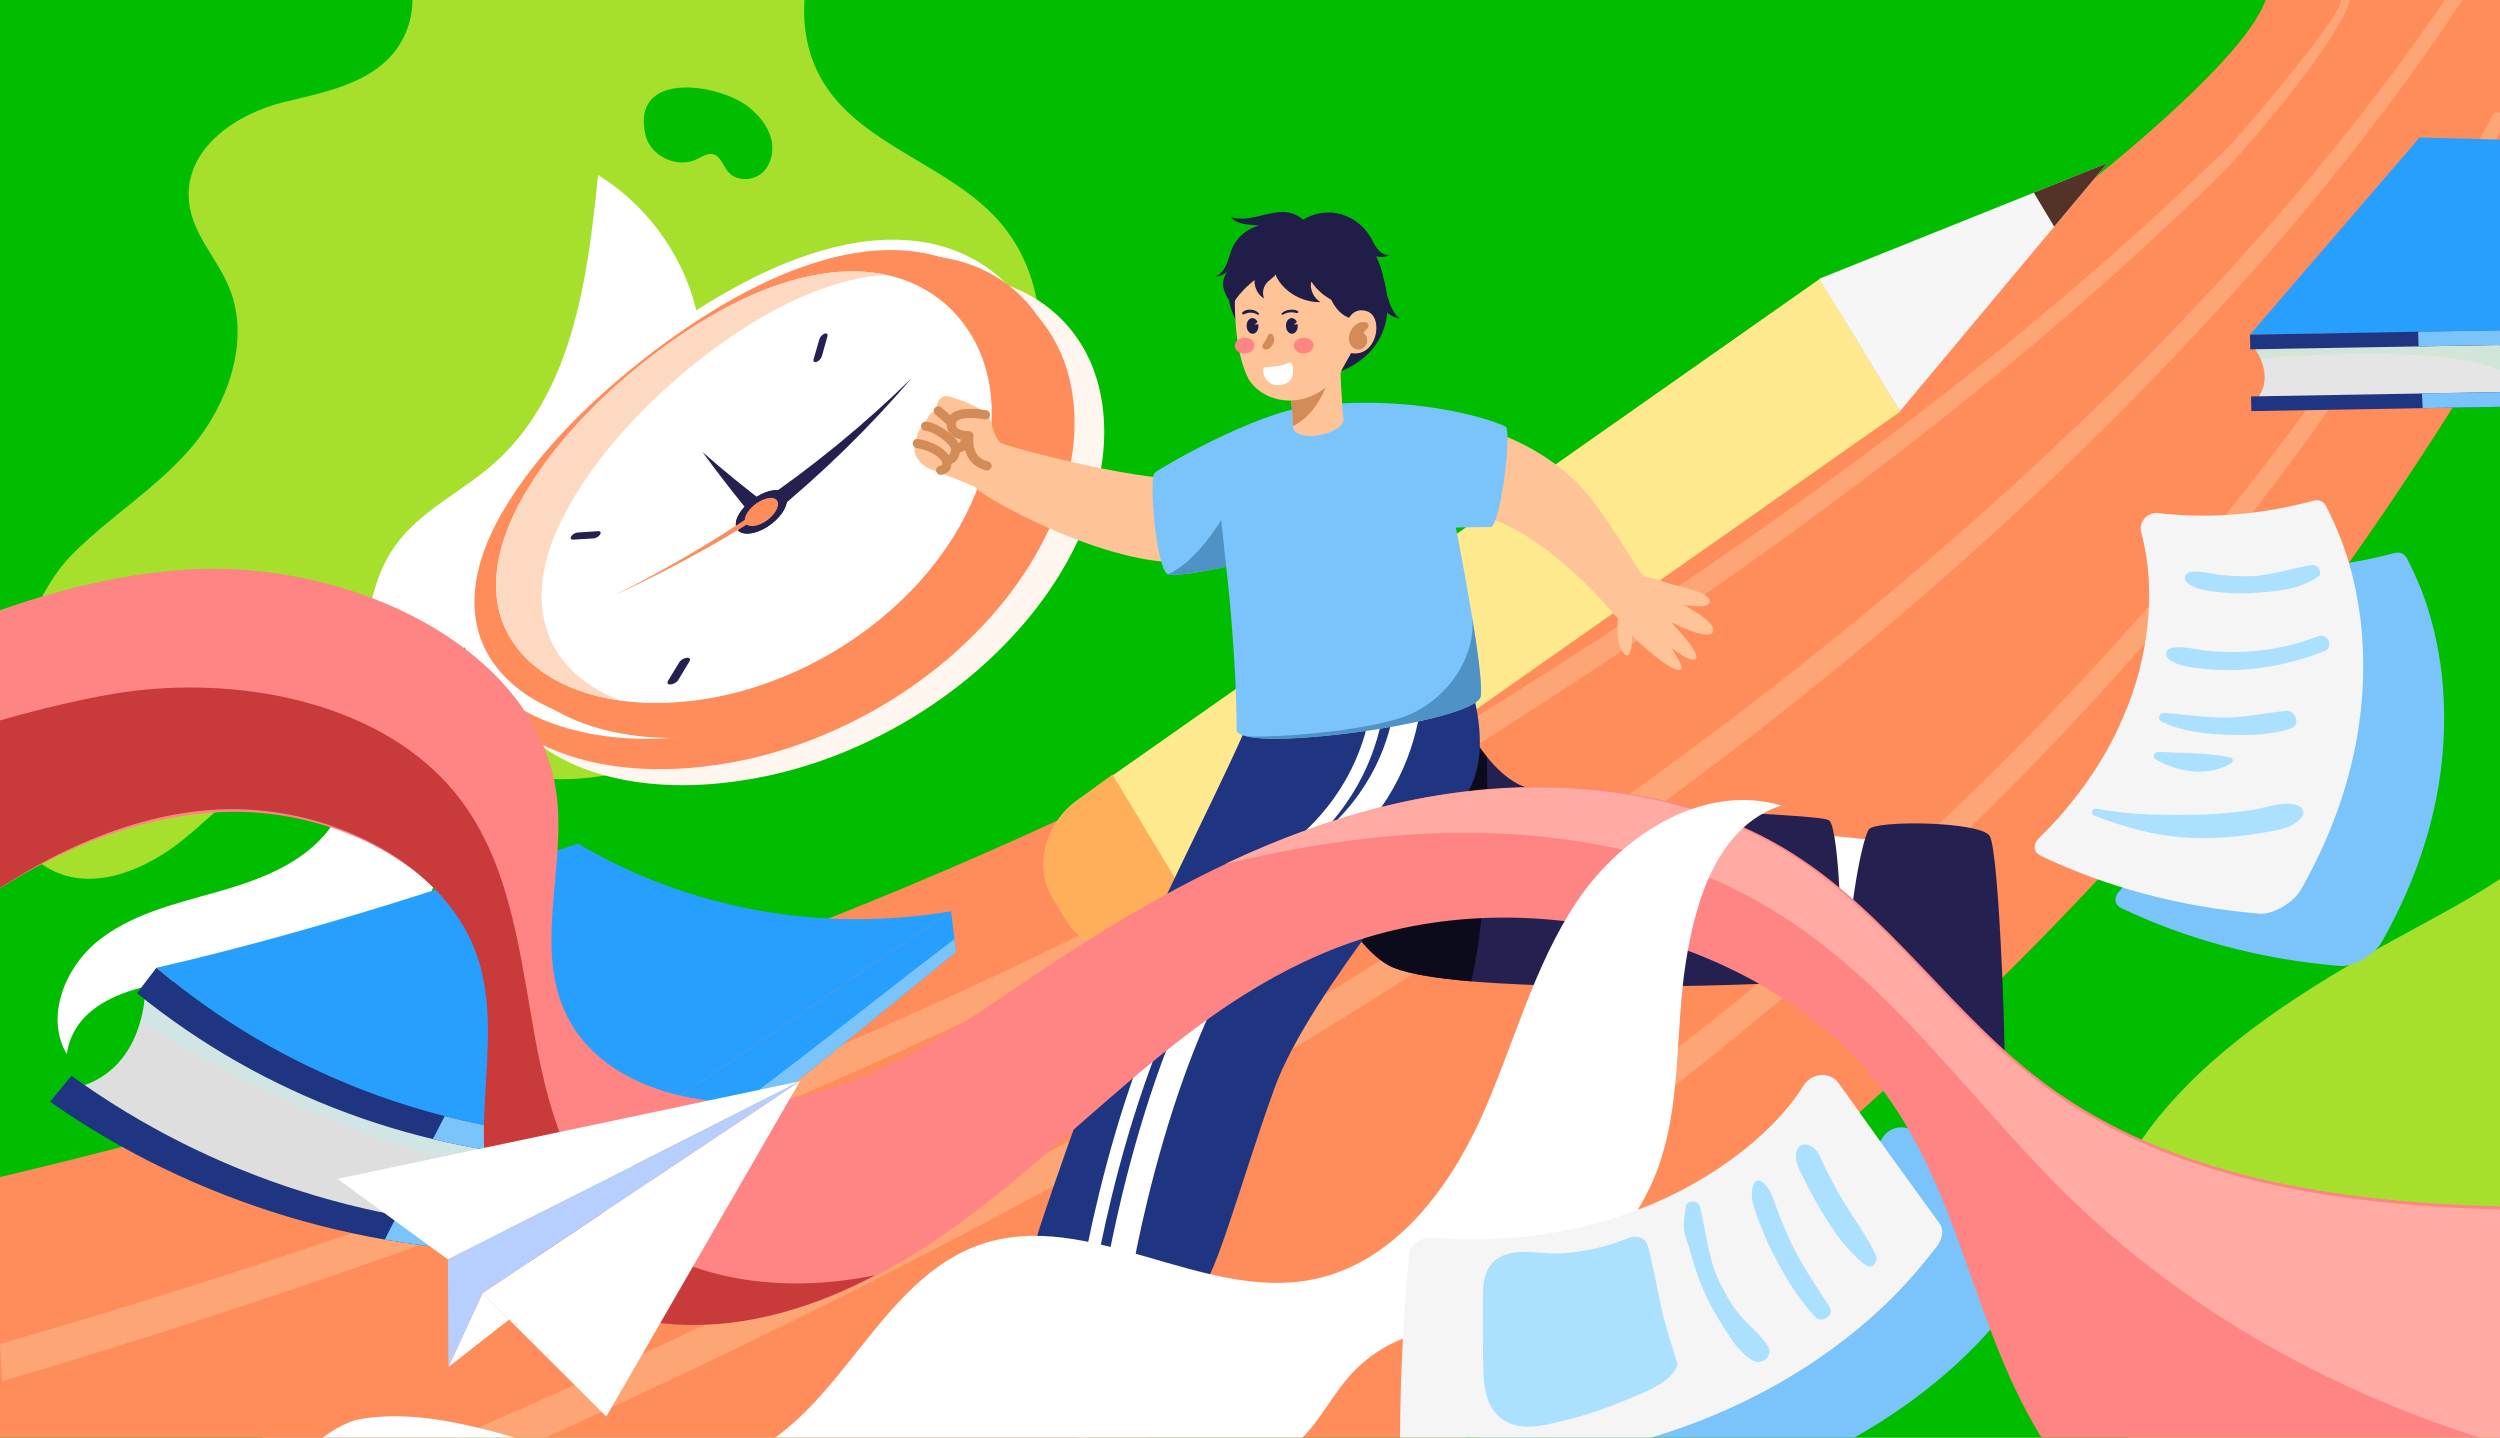 <svg width="400" height="230" viewBox="0 0 400 230" fill="none" xmlns="http://www.w3.org/2000/svg">
<rect x="0" y="0" width="400" height="230" fill="#333333" stroke="none"/>
<g clip-path="url(#clip0_4303_32593)">
<rect width="400" height="230" fill="#ACE0FF"/>
<g clip-path="url(#clip1_4303_32593)">
<path d="M405 0H-4V263H405V0Z" fill="#A7E02C"/>
<path d="M66 0C65.982 1.758 65.654 3.5 64.959 5.157C61.669 12.988 52.827 14.54 45.431 16.332C38.035 18.124 29.358 23.683 30.249 32.32C30.792 37.575 34.815 41.359 36.736 46.168C40.117 54.63 36.358 64.833 30.701 71.492C25.041 78.151 17.686 82.549 11.584 88.668C5.941 94.325 3.158 103.701 0 112V0H66Z" fill="#00BD00"/>
<path d="M354.552 23.492C349.56 40.693 344.354 58.329 333.276 72.627C320.557 89.044 301.399 99.427 282.82 109.335C248.268 127.76 213.559 146.256 176.57 159.539C158.089 166.176 139.051 171.509 121.295 179.793C87.271 195.67 59.365 221.713 26.108 239.039C23.364 240.467 20.544 241.846 17.648 243H0V129.768C2.204 133.784 4.599 137.538 8.733 139.436C15.382 142.492 23.326 139.09 29.013 134.576C34.7 130.063 39.576 124.295 46.372 121.564C59.925 116.121 75.005 124.61 89.683 124.68C107.413 124.762 122.418 112.737 135.69 101.374C145.781 92.732 156.121 83.78 162.066 72.089C168.01 60.395 168.545 45.143 159.745 35.272C151.921 26.49 138.328 23.41 131.984 13.575C129.371 9.526 128.394 4.763 128.717 0H364.949C365.757 7.639 356.753 15.914 354.552 23.492Z" fill="#00BD00"/>
<path d="M93.505 84.204C99.601 84.674 104.371 79.178 107.451 73.923C110.531 68.669 113.575 62.616 119.33 60.564C123.642 59.027 128.841 60.392 131.828 63.845C134.816 67.301 135.395 72.619 133.22 76.628C127.888 86.462 110.889 85.008 106.143 95.131C104.126 99.434 105.042 106.235 100.548 109.157C91.85 114.812 75.992 104.825 68.334 101.078C66.436 100.149 64.488 99.14 63.2 97.472C59.368 92.509 64.955 86.784 69.094 84.541C76.451 80.562 85.713 83.604 93.505 84.204Z" fill="#269430"/>
<path d="M95.687 28.011C94.031 44.806 91.531 63.304 78.747 74.407C73.767 78.729 67.467 81.652 63.521 86.924C53.76 99.976 62.6 120.995 52.06 133.432C47.666 138.617 40.842 140.993 34.285 142.837C27.728 144.68 20.848 146.34 15.572 150.635C10.295 154.929 7.229 162.819 10.683 168.656C12.118 158.799 24.878 156.776 34.882 156.501C44.891 156.229 56.135 157.319 63.65 150.729C76.48 139.477 67.072 117.31 74.998 102.236C81.034 90.751 95.356 86.475 104.375 77.121C118.396 62.567 112.862 38.654 95.687 28.011Z" fill="url(#paint0_linear_4303_32593)"/>
<path d="M434 6V52.632C429.883 56.887 425.609 61.063 421.815 65.503C414.373 74.216 408.653 84.777 411.045 95.191C412.487 101.465 416.775 107.201 417.56 113.552C418.549 121.568 413.715 129.455 406.967 135.382C400.223 141.309 391.665 145.644 383.416 150.16C369.044 158.03 355.039 166.881 345.481 178.6C335.924 190.319 331.349 205.408 337.054 218.664C340.256 226.11 346.793 255.468 345.481 263H144C146.166 261.601 156.256 238.488 158.597 237.439C228.19 206.257 274.224 150.013 315.418 94.968C322.733 85.191 332.098 74.275 346.19 73.405C351.616 73.073 357.026 74.354 362.463 74.154C379.546 73.522 390.28 59.441 397.93 47.072C404.769 36.014 411.604 24.96 418.443 13.905C420.108 11.213 421.874 8.433 424.068 6L434 6Z" fill="#00BD00"/>
<path d="M409 -2L401.904 49.536C390.571 69.135 375.122 92.427 354.09 119.258C314.29 170.029 236.281 230.963 190.082 262H-4L-1.584 188.711C50.5 176.404 113.59 157.455 174.441 128.846C251.898 92.43 362.875 15.579 362.875 -2H409Z" fill="#FF8C5B"/>
<path d="M385.111 89.321C386.343 91.84 389.517 97.724 390.714 108.18C391.786 118.495 390.877 133.38 381.111 150.675C379.902 152.821 376.538 154.754 374.394 154.557C361.584 153.496 349.757 150.232 339.476 145.328C338.189 144.708 338.157 143.454 339.293 142.353C342.459 139.337 348.883 132.202 352.695 123.013C356.696 113.905 358.084 102.735 355.537 93.561C355.114 91.879 356.518 90.284 358.252 90.475C366.066 91.385 374.495 90.811 383.049 88.498C383.919 88.257 384.7 88.556 385.111 89.321Z" fill="#7AC4FB"/>
<path d="M400 18V21.102C399.941 21.223 399.878 21.341 399.815 21.462C349.244 116.381 260.193 190.409 159.919 243H147C243.009 195.607 329.388 129.116 384.371 43.138C389.575 34.923 394.518 26.547 399.058 18H400Z" fill="#FCCFA1" fill-opacity="0.38"/>
<path d="M376 0C373.905 7.21 358.164 25.098 355.838 27.406C329.905 52.959 300.6 75.911 270.077 96.976C254.33 107.826 237.81 118.493 221.322 128.411C153.113 168.344 77.699 198.087 0.349 221L0 215.044C76.41 192.88 151.32 163.999 218.89 125.115C235.394 115.361 251.991 104.955 267.8 94.304C299.571 72.87 330.103 49.461 356.924 23.117C357.845 22.207 374.604 2.821 374.604 0H376Z" fill="#FCCFA1" fill-opacity="0.38"/>
<path d="M172.306 128.085C167.23 131.787 165.468 138.709 168.382 143.534L170.659 147.319C173.572 152.153 180.051 153.06 185.13 149.361L304.006 65.882L291.18 44.609L172.306 128.085Z" fill="#FFE98E"/>
<path d="M172.297 128.093C167.221 131.795 165.459 138.717 168.373 143.542L170.65 147.328C173.563 152.162 180.042 153.068 185.121 149.369L190.823 145.198L177.994 123.927L172.297 128.093Z" fill="#FFAE59"/>
<path d="M303.979 65.805L337.158 26.114L291.086 44.596L303.979 65.805Z" fill="#F6F6F6"/>
<path d="M328.672 36.257L337.158 26.112L325.406 30.825L328.672 36.257Z" fill="#533228"/>
<path d="M23.148 159.969C23.001 159.996 22.582 171.985 11.393 174.205C34.79 190.612 63.371 199.018 92.528 197.775C94.673 193.333 96.687 189.014 98.581 184.82C71.096 185.166 44.478 176.31 23.148 159.969Z" fill="#DEDEDE"/>
<path d="M95.177 192.757C94.622 192.48 92.075 190.769 80.982 188.19C70.146 185.061 50.767 181.063 22.465 163.497C22.468 163.494 23.355 162.013 23.103 159.852C44.325 175.775 70.599 184.432 97.721 184.205C96.906 187.019 96.061 189.869 95.177 192.757Z" fill="#D1E6E4"/>
<path d="M97.942 182.383C119.397 168.739 136.591 156.068 152.165 145.805C152.443 147.915 152.71 150.094 152.959 152.345C136.505 165.606 117.605 181.757 93.162 198.89C94.882 193.251 96.473 187.745 97.942 182.383Z" fill="#279FFF"/>
<path d="M25.029 154.846C45.172 171.986 70.967 181.793 97.942 182.386C119.397 168.743 136.592 156.072 152.165 145.809C131.018 149.353 109.958 145.311 92.509 135C73.93 140.908 52.304 148.545 25.029 154.846Z" fill="#279FFF"/>
<path d="M95.266 189.982C95.491 189.478 95.731 188.915 95.994 188.307C97.256 185.365 94.13 185.558 94.133 185.546C67.578 184.807 42.146 175.367 21.922 158.91C22.971 157.55 24.005 156.197 25.026 154.844C44.813 171.587 69.999 181.296 96.396 182.199C98.056 182.259 99.054 182.646 99.635 183.198C99.638 183.198 99.641 183.197 99.641 183.2C99.692 183.248 99.737 183.299 99.782 183.347C99.788 183.353 99.794 183.355 99.797 183.364C99.824 183.391 99.851 183.418 99.869 183.448C100.762 184.742 104.9 189.594 94.217 198.105C92.95 199.205 91.053 200.212 88.332 200.29C59.463 201.059 31.241 192.539 8 176.276C9.157 174.887 10.301 173.501 11.431 172.118C33.764 188.283 61.048 197.002 89.12 196.725C89.114 196.742 92.213 196.903 93.561 193.854C93.84 193.231 94.094 192.659 94.316 192.152C94.319 192.152 94.706 191.279 95.266 189.982Z" fill="#1F3581"/>
<path d="M152.96 152.336C152.882 151.629 152.801 150.929 152.72 150.234C138.16 161.329 121.847 174.641 101.584 188.929C102.159 186.007 100.667 184.118 100.074 183.447C100.05 183.417 100.026 183.39 99.999 183.36C99.993 183.354 99.99 183.349 99.984 183.346C99.939 183.298 99.888 183.247 99.837 183.199C99.834 183.199 99.831 183.197 99.828 183.197C99.222 182.648 98.18 182.266 96.46 182.213C87.85 181.912 79.364 180.687 71.154 178.582C70.53 179.798 69.895 181.023 69.254 182.255C77.356 184.204 85.711 185.322 94.17 185.563C94.167 185.578 97.398 185.373 96.136 188.312C95.872 188.92 95.633 189.483 95.411 189.987C94.85 191.284 94.464 192.157 94.467 192.157C94.239 192.664 93.987 193.236 93.709 193.859C92.36 196.908 89.148 196.762 89.154 196.744C80.506 196.822 71.927 196.05 63.545 194.47C62.892 195.752 62.23 197.04 61.559 198.333C70.35 199.871 79.343 200.539 88.393 200.304C91.207 200.211 93.157 199.192 94.452 198.089C94.82 197.803 95.171 197.522 95.504 197.245C118.823 180.713 137.033 165.171 152.96 152.336Z" fill="#7AC4FB"/>
<path d="M394 0C378.315 23.796 359.335 45.714 339.047 66.157C271.938 133.398 187.832 183.289 100.38 224.003C86.288 230.546 72.085 236.886 57.772 243H42C60.763 235.364 79.342 227.336 97.739 218.961C152.345 193.917 205.547 165.68 254.34 131.557C303.486 97.163 356.283 51.255 391.158 0H394Z" fill="#FCCFA1" fill-opacity="0.38"/>
<path d="M176.667 69.914C176.433 80.627 170.695 93.212 160.262 103.62C149.968 114.046 134.977 122.293 119.471 124.753C102.997 127.498 90.06 123.535 83.752 116.818C77.286 110.014 77.447 100.453 83.496 90.019C89.52 79.645 99.3 70.288 109.377 62.5C119.585 54.76 130.097 48.594 140.577 45.697C150.442 42.996 158.975 43.704 165.644 47.753C172.212 51.808 176.915 59.204 176.667 69.914Z" fill="#FFF6EF"/>
<path d="M171.904 68.885C171.533 79.56 165.698 91.975 155.236 102.134C144.914 112.311 129.969 120.234 114.602 122.383C98.275 124.795 85.558 120.591 79.454 113.757C73.193 106.834 73.546 97.279 79.719 86.959C85.865 76.697 95.673 67.525 105.719 59.948C115.895 52.419 126.314 46.489 136.66 43.852C146.399 41.392 154.786 42.318 161.311 46.524C167.729 50.729 172.284 58.217 171.904 68.885Z" fill="#FF8C5B"/>
<path d="M168.061 65.113C167.703 75.732 161.97 87.993 151.694 97.965C141.554 107.956 126.867 115.66 111.804 117.627C95.797 119.843 83.377 115.525 77.478 108.637C71.422 101.661 71.885 92.114 78.016 81.845C84.122 71.639 93.754 62.555 103.566 55.108C113.508 47.709 123.626 41.948 133.685 39.506C143.15 37.23 151.319 38.327 157.692 42.645C163.961 46.964 168.434 54.501 168.061 65.113Z" fill="white"/>
<path d="M170.192 66.166C169.882 76.353 164.442 88.148 154.691 97.835C145.064 107.541 131.124 115.14 116.743 117.332C101.467 119.775 89.49 115.97 83.654 109.533C77.67 103.02 77.825 93.878 83.455 83.887C89.063 73.957 98.168 65.029 107.575 57.68C117.1 50.373 126.93 44.647 136.727 42.115C145.951 39.755 153.915 40.682 160.106 44.739C166.198 48.8 170.514 55.99 170.192 66.166Z" fill="#FF8C5B"/>
<path d="M166.568 65.762C166.138 75.925 160.598 87.598 150.792 97.1C141.115 106.623 127.172 113.977 112.87 115.932C97.673 118.126 85.842 114.132 80.151 107.605C74.317 101.001 74.622 91.862 80.367 81.959C86.086 72.119 95.246 63.331 104.664 56.141C114.2 48.996 123.992 43.446 133.717 41.105C142.869 38.923 150.741 40.004 156.824 44.179C162.814 48.352 167.012 55.611 166.568 65.762Z" fill="#FF8C5B"/>
<path d="M158.469 69.809C157.377 79.253 151.707 89.512 142.647 97.51C133.684 105.531 121.33 111.29 109.143 112.286C96.289 113.413 86.715 109.353 82.335 103.129C77.849 96.845 78.557 88.404 83.781 79.329C88.998 70.312 97.05 62.368 105.384 56.103C113.809 49.873 122.517 45.318 131.133 43.868C139.301 42.512 146.242 44.246 151.349 48.714C156.38 53.178 159.578 60.38 158.469 69.809Z" fill="white"/>
<path d="M90.622 81.74C95.57 72.547 103.435 64.324 111.664 57.758C119.983 51.222 128.667 46.338 137.356 44.551C138.825 44.253 140.246 44.058 141.626 43.955C138.433 43.29 134.94 43.241 131.134 43.877C122.517 45.327 113.81 49.881 105.385 56.111C97.051 62.377 88.999 70.318 83.782 79.337C79.288 87.175 78.12 94.479 80.784 100.4C83.392 106.28 89.832 110.777 99.272 112.081C86.159 107.105 83.276 95.096 90.622 81.74Z" fill="#FCD9C0"/>
<path d="M125.66 81.096C124.881 82.996 122.471 84.894 120.321 85.298C118.19 85.699 117.185 84.505 118.038 82.671C118.891 80.836 121.219 79.007 123.276 78.54C125.351 78.073 126.44 79.197 125.66 81.096Z" fill="#171717"/>
<path d="M131.494 57.017C131.387 57.388 131.002 57.787 130.638 57.909C130.276 58.03 130.068 57.828 130.179 57.462C130.492 56.401 130.801 55.342 131.097 54.281C131.202 53.913 131.574 53.508 131.924 53.383C132.279 53.255 132.488 53.451 132.388 53.824C132.1 54.886 131.804 55.952 131.494 57.017Z" fill="#242151"/>
<path d="M108.513 108.818C108.301 109.167 107.756 109.478 107.302 109.51C106.854 109.544 106.661 109.29 106.873 108.943C107.49 107.946 108.098 106.948 108.697 105.948C108.907 105.599 109.437 105.286 109.88 105.244C110.327 105.201 110.525 105.45 110.319 105.801C109.727 106.808 109.125 107.813 108.513 108.818Z" fill="#242151"/>
<path d="M150.046 74.528C149.611 74.687 149.35 74.486 149.462 74.085C149.575 73.685 150.013 73.232 150.443 73.074C151.698 72.608 152.946 72.133 154.191 71.641C154.624 71.471 154.895 71.659 154.795 72.068C154.695 72.478 154.26 72.947 153.824 73.115C152.568 73.597 151.311 74.069 150.046 74.528Z" fill="#242151"/>
<path d="M91.72 86.342C91.344 86.361 91.206 86.119 91.404 85.805C91.605 85.492 92.066 85.221 92.44 85.2C93.523 85.136 94.606 85.067 95.686 84.987C96.059 84.96 96.213 85.196 96.019 85.517C95.824 85.838 95.354 86.122 94.982 86.149C93.894 86.219 92.808 86.286 91.72 86.342Z" fill="#242151"/>
<path d="M125.661 81.095C124.882 82.995 122.47 84.894 120.316 85.298C118.185 85.699 117.178 84.508 118.034 82.671C118.887 80.838 121.217 79.007 123.275 78.54C125.352 78.072 126.44 79.195 125.661 81.095Z" fill="#242151"/>
<path d="M120.791 80.998C130.02 74.736 138.408 67.829 145.906 60.456C139.153 68.351 131.469 75.877 122.894 82.858C122.235 83.394 121.198 83.427 120.585 82.933C119.935 82.412 120.039 81.505 120.791 80.998Z" fill="#242151"/>
<path d="M120.553 82.817C117.707 79.372 114.982 75.87 112.381 72.312C115.803 75.318 119.376 78.23 123.096 81.04C123.724 81.514 123.723 82.347 123.075 82.895C122.353 83.526 121.09 83.482 120.553 82.817Z" fill="#242151"/>
<path d="M98.245 95.245C106.497 91.15 114.261 86.572 121.501 81.602C121.737 81.44 122.077 81.453 122.26 81.63C122.444 81.808 122.403 82.083 122.168 82.248C122.167 82.242 116.581 85.869 110.568 89.088C104.623 92.37 98.248 95.248 98.245 95.245Z" fill="#FF8C5B"/>
<path d="M124.321 81.396C123.804 82.627 122.246 83.855 120.852 84.124C119.472 84.394 118.804 83.625 119.355 82.422C119.902 81.219 121.428 80.019 122.778 79.724C124.139 79.426 124.836 80.168 124.321 81.396Z" fill="#FF8C5B"/>
<path d="M360.858 55.904C360.858 55.904 364.256 60.5 360.799 64.181L401.518 63.477L401.565 54.625L360.858 55.904Z" fill="#E5E5E5"/>
<path d="M401.662 60.113C401.112 59.694 394.697 54.761 361.69 57.364C361.69 57.364 361.581 56.571 360.807 55.876L401.006 54.211L401.662 60.113Z" fill="#D1E6D9"/>
<path d="M360.002 53.542L400.71 52.935L423.723 22.959L387.135 22L360.002 53.542Z" fill="#279FFF"/>
<path d="M401.085 58.215C401.082 57.87 401.074 57.484 401.065 57.064C401.029 55.018 399.537 55.21 399.537 55.21L360.042 55.894L360 53.544L399.903 52.852C400.741 52.838 401.325 53.094 401.736 53.478H401.739C401.775 53.511 401.809 53.547 401.842 53.581C401.848 53.583 401.851 53.586 401.853 53.592C401.873 53.608 401.893 53.631 401.909 53.65C402.681 54.481 405.668 58.262 402.401 63.742C402.044 64.454 401.37 65.066 400.118 65.088L360.215 65.777L360.173 63.428L399.668 62.744C399.668 62.744 401.166 62.883 401.13 60.84C401.124 60.42 401.116 60.033 401.11 59.689C401.113 59.694 401.102 59.105 401.085 58.215Z" fill="#1F3581"/>
<path d="M425.319 31.565L424.816 28.852L403.954 57.566C403.605 55.483 402.451 54.107 402.006 53.645C401.99 53.626 401.97 53.604 401.951 53.587C401.945 53.582 401.945 53.579 401.939 53.576C401.906 53.543 401.87 53.507 401.833 53.473L401.828 53.47C401.406 53.09 400.799 52.834 399.933 52.853L386.914 53.073L386.964 55.422L399.553 55.211C399.553 55.211 401.095 55.013 401.129 57.057C401.134 57.477 401.146 57.863 401.148 58.208C401.165 59.095 401.176 59.687 401.176 59.687C401.179 60.032 401.188 60.418 401.193 60.838C401.229 62.884 399.681 62.751 399.681 62.751L387.507 62.951L387.627 65.297L400.142 65.089C401.436 65.058 402.132 64.444 402.501 63.729C402.613 63.546 402.719 63.365 402.817 63.187L425.319 31.565Z" fill="#7AC4FB"/>
<path d="M322.547 207.756C319.814 211.2 313.953 219.13 301.138 227.356C288.483 235.349 268.874 243.637 242.253 242.405C239.187 242.255 236.596 240.473 236.621 238.68C236.666 228.732 237.158 218.829 238.091 209.001C238.259 207.347 240.042 206.257 242.108 206.424C247.879 206.983 260.543 206.991 272.544 202.685C284.626 198.709 296.046 190.415 301.247 181.98C302.533 180.004 305.429 179.801 306.793 181.661C312.136 189.192 317.525 196.69 322.964 204.158C323.635 205.081 323.498 206.468 322.547 207.756Z" fill="#7AC4FB"/>
<path d="M186.051 202.668L183.083 212.629L166.965 208.67L170.355 198.336L186.051 202.668Z" fill="white"/>
<path d="M291.999 133.641L302.394 134.655L301.538 151.148L290.691 149.791L291.999 133.641Z" fill="white"/>
<path d="M299.024 132.695C300.066 131.213 316.657 131.391 318.325 133.715C319.991 136.04 321.209 174.668 320.684 176.753C320.159 178.838 313.666 179.714 311.489 174.637C309.312 169.561 297.735 152.251 296.433 151.297C295.128 150.347 297.665 134.622 299.024 132.695Z" fill="#242151"/>
<path d="M293.859 156.507C292.864 157.244 256.411 158.806 235.418 157.019C229.893 156.549 225.438 155.846 222.981 154.836C220.091 153.646 217.19 150.296 214.459 145.912C206.044 132.419 199.219 109.157 199.219 109.157C199.219 109.157 227.198 94.678 227.763 98.907C228.177 101.996 231.598 112.324 236.609 119.394C237.025 119.984 237.453 120.548 237.892 121.084C239.39 122.925 241.008 124.429 242.713 125.355C250.899 129.806 290.927 129.97 292.663 131.263C294.399 132.558 295.117 155.579 293.859 156.507Z" fill="#242151"/>
<path d="M235.418 157.015C229.892 156.545 225.437 155.842 222.981 154.833C220.091 153.643 217.19 150.293 214.459 145.908L236.608 119.391C237.025 119.98 237.453 120.544 237.891 121.081C238.07 127.981 238.171 144.977 235.418 157.015Z" fill="#0C0B1B"/>
<path d="M232.729 102.615C232.729 102.615 239.579 116.583 235.462 125.546C231.345 134.51 209.629 158.417 203.93 174.086C198.232 189.755 193.905 207.098 191.091 207.143C188.276 207.187 165.358 200.32 165.892 197.954C166.426 195.586 179.045 159.282 185.199 146.273C194.333 126.97 201.172 113.986 202.29 108.123C203.567 101.411 232.729 102.615 232.729 102.615Z" fill="#1F3581"/>
<path d="M225.145 102.555C225.145 102.555 229.846 124.065 208.683 138.203C187.52 152.34 179.055 203.513 179.055 203.513" stroke="white" stroke-width="4.14" stroke-miterlimit="10"/>
<path d="M220.342 102.555C220.342 102.555 225.043 124.065 203.881 138.203C182.718 152.34 174.252 203.513 174.252 203.513" stroke="white" stroke-width="2.07" stroke-miterlimit="10"/>
<path d="M239.693 69.375C239.693 69.375 248.505 72.172 254.361 79.531C258.564 84.814 262.147 91.697 263.159 92.273C264.171 92.848 259.861 99.754 258.964 99.029C258.064 98.303 249.157 86.712 238.209 82.837C227.259 78.964 239.693 69.375 239.693 69.375Z" fill="#FFC398"/>
<path d="M258.965 99.024C260.505 101.71 266.184 106.358 267.811 106.998C269.437 107.64 269.25 106.762 268.602 105.625C267.953 104.485 267.445 103.67 267.445 103.67C267.445 103.67 270.857 106.381 271.391 105.308C271.928 104.234 267.358 99.539 267.358 99.539C267.358 99.539 273.515 102.744 274.085 101.043C274.655 99.341 269.024 96.667 269.024 96.667C269.024 96.667 273.716 97.715 273.568 96.13C273.42 94.545 267.576 93.75 265.854 92.944C264.13 92.141 260.877 92.274 260.877 92.274L258.965 99.024Z" fill="#FFC398"/>
<path d="M191.118 76.294C185.486 78.021 160.732 71.379 160.047 70.831C159.36 70.284 155.377 76.433 156.014 77.896C156.649 79.358 177.591 90.938 189.846 89.881L191.118 76.294Z" fill="#FFC398"/>
<path d="M160.048 70.827C158.74 69.481 158.754 67.391 158.142 66.44C157.53 65.489 152.178 63.154 151.138 63.401C150.098 63.648 149.562 64.997 150.134 65.742C148.709 65.561 147.876 67.655 148.103 68.177C146.769 68.205 146.49 70.432 146.769 70.958C145.889 71.113 146.034 74.027 149.148 75.167C152.261 76.307 156.015 77.891 156.015 77.891L160.048 70.827Z" fill="#FFC398"/>
<path d="M157.67 66.363C157.67 66.363 152.567 65.367 152.237 67.591C151.907 69.816 155.038 69.735 155.038 69.735C155.038 69.735 154.317 73.652 157.925 74.55" stroke="#D38B57" stroke-width="1.472" stroke-miterlimit="10" stroke-linecap="round" stroke-linejoin="round"/>
<path d="M152.234 67.591L150.135 65.742" stroke="#D38B57" stroke-width="1.472" stroke-miterlimit="10" stroke-linecap="round" stroke-linejoin="round"/>
<path d="M154.432 69.695C154.658 70.933 153.999 71.761 152.923 71.753C152.836 73.276 152.154 73.596 151.436 73.607C151.436 73.607 151.894 75.058 150.514 75.245" stroke="#D38B57" stroke-width="1.472" stroke-miterlimit="10" stroke-linecap="round" stroke-linejoin="round"/>
<path d="M151.437 73.616C151.437 73.616 150.523 71.628 146.77 70.961" stroke="#D38B57" stroke-width="1.472" stroke-miterlimit="10" stroke-linecap="round" stroke-linejoin="round"/>
<path d="M152.925 71.761C152.74 70.476 149.834 68.377 148.104 68.18" stroke="#D38B57" stroke-width="1.472" stroke-miterlimit="10" stroke-linecap="round" stroke-linejoin="round"/>
<path d="M238.535 84.326C237.078 84.312 232.936 84.415 232.936 84.415C232.936 84.415 234.191 90.712 235.301 97.293L235.306 97.312C235.387 97.796 235.469 98.282 235.547 98.766C236.441 104.221 237.165 109.562 236.922 111.374C236.433 115.036 206.709 119.526 199.445 117.825C198.433 117.588 197.858 117.232 197.858 116.735C197.858 104.838 196.198 90.673 196.198 90.673C196.198 90.673 188.69 92.347 186.888 91.888C186.874 91.885 186.863 91.88 186.849 91.874C185.066 91.215 183.727 76.494 184.758 75.643C185.795 74.787 200.703 66.104 209.406 65.02C225.672 62.99 237.97 66.885 240.843 68.223C242.05 68.782 239.991 84.337 238.535 84.326Z" fill="#7AC4FB"/>
<path d="M185.657 209.706C186.923 211.004 183.609 227.177 180.995 228.364C178.385 229.551 140.025 223.429 138.066 222.52C136.107 221.611 136.473 215.105 141.895 213.94C147.317 212.775 166.596 204.743 167.781 203.651C168.969 202.561 184.011 208.015 185.657 209.706Z" fill="#1F3581"/>
<path d="M196.25 42.283C196.616 41.436 196.802 40.517 197.171 39.67C197.957 37.873 199.627 36.558 201.487 36.079C200.925 36.038 200.359 36.02 199.8 35.958C198.723 35.837 197.595 35.562 196.917 34.723C198.36 35.209 199.935 34.938 201.406 34.587C202.876 34.234 204.369 33.8 205.88 33.966C206.835 34.074 207.804 34.497 208.468 35.163C210.07 34.188 212.008 33.789 213.844 34.112C216.073 34.501 218.112 35.93 219.274 37.918C219.653 38.567 219.944 39.275 220.415 39.854C220.886 40.437 221.597 40.888 222.329 40.781C221.652 41.169 220.923 41.19 220.195 41.02C221.001 42.72 221.438 44.514 221.662 45.995C221.682 46.082 221.702 46.169 221.719 46.256C222.112 48.004 222.597 49.899 223.999 50.974C223.064 50.849 222.268 50.395 221.628 49.687C220.984 48.979 220.595 48.035 220.54 47.071C220.527 46.821 220.547 46.557 220.585 46.287C214.945 42.311 206.317 42.408 200.01 45.135C198.814 47.289 197.988 49.697 198.33 52.15C196.44 49.447 195.976 45.846 196.961 42.72C196.843 42.887 196.721 43.05 196.592 43.209C196.043 43.865 195.268 44.264 194.428 44.233C195.291 43.941 195.888 43.13 196.25 42.283Z" fill="#201D49"/>
<path d="M206.891 68.391C206.888 68.321 206.888 68.251 206.882 68.182C206.818 66.439 206.564 64.003 206.471 62.115C206.457 61.824 206.449 61.543 206.443 61.279C206.413 59.775 214.384 57.289 214.384 57.289C214.384 57.289 214.652 64.829 214.962 67.053C215.136 68.296 212.615 69.53 210.345 69.744C208.556 69.911 206.919 69.333 206.891 68.391Z" fill="#FFC398"/>
<path d="M213.079 58.648C213.079 58.648 212.056 65.541 206.885 68.179C206.821 66.436 206.567 64 206.475 62.113L213.079 58.648Z" fill="#D38B57"/>
<path d="M197.664 44.953C197.664 44.953 196.938 54.698 199.575 60.259C201.421 64.147 208.493 66.344 213.695 60.507C217.527 56.206 218.335 53.71 218.335 53.71L215.496 40.211L201.53 41.516L197.664 44.953Z" fill="#FFC398"/>
<path d="M210.155 55.239C210.173 55.93 209.481 56.519 208.613 56.551C207.745 56.583 207.027 56.044 207.01 55.353C206.993 54.661 207.684 54.072 208.552 54.04C209.42 54.008 210.138 54.543 210.155 55.239Z" fill="#FF8484"/>
<path d="M200.718 55.239C200.734 55.933 200.044 56.519 199.175 56.551C198.305 56.583 197.589 56.045 197.573 55.352C197.556 54.658 198.247 54.072 199.116 54.04C199.985 54.012 200.702 54.55 200.718 55.239Z" fill="#FF8484"/>
<path d="M204.494 43.015C201.51 43.297 197.84 47.321 197.468 48.38C197.157 47.558 197.004 46.103 197.183 45.628C196.748 45.873 196.589 47.136 196.615 48.011C195.943 46.913 195.431 45.714 195.821 44.561C196.21 43.411 197.045 42.419 198.103 41.846C200.215 40.711 202.167 42.445 204.494 43.015Z" fill="#201D49"/>
<path d="M204.405 42.411C204.579 42.829 204.479 43.339 204.254 43.719C204.028 44.098 203.695 44.374 203.369 44.637C203.043 44.903 202.706 45.169 202.47 45.541C202.07 46.168 201.944 47.069 202.27 47.756C201.352 47.264 200.722 46.133 200.719 44.977C200.715 43.821 201.341 42.701 202.255 42.219C202.947 41.854 203.639 42.46 204.405 42.411Z" fill="#201D49"/>
<path d="M212.287 45.873C212.287 45.873 213.056 50.123 216.222 50.969C216.222 50.969 218.532 52.961 216.433 56.04L214.562 59.376C214.562 59.376 224.314 56.235 221.494 45.055C221.497 45.055 215.096 43.295 212.287 45.873Z" fill="#201D49"/>
<path d="M204.161 41.469C203.812 42.132 203.791 42.943 203.997 43.667C204.204 44.392 204.623 45.033 205.107 45.594C206.646 47.369 208.957 48.398 211.258 48.337C210.198 47.674 209.509 46.276 209.804 45.029C210.799 46.58 212.222 47.67 213.882 48.38C213.669 47.268 213.928 46.29 214.561 45.363C210.917 45.442 206.7 44.185 204.161 41.469Z" fill="#201D49"/>
<path d="M215.189 52.561C215.189 52.561 215.827 48.869 218.69 49.788C221.553 50.71 220.288 57.535 215.877 56.432L215.189 52.561Z" fill="#FFC398"/>
<path d="M203.672 53.617C203.484 53.235 202.932 53.43 202.819 53.744C202.718 54.02 202.59 54.316 202.44 54.57C202.259 54.881 202.007 55.083 201.977 55.457C201.962 55.655 202.161 55.863 202.361 55.902C202.947 56.018 203.413 55.535 203.664 55.09C203.939 54.592 203.92 54.115 203.672 53.617Z" fill="#D38B57"/>
<path d="M207.638 52.121C207.663 52.816 207.258 53.389 206.738 53.404C206.214 53.416 205.774 52.864 205.753 52.17C205.729 51.476 206.134 50.903 206.654 50.891C207.013 50.882 207.335 51.139 207.506 51.527L206.996 51.94L207.61 51.87C207.624 51.952 207.635 52.037 207.638 52.121Z" fill="#201D49"/>
<path d="M201.347 52.121C201.372 52.816 200.967 53.389 200.447 53.404C199.923 53.416 199.483 52.864 199.462 52.17C199.438 51.476 199.843 50.903 200.363 50.891C200.722 50.882 201.044 51.139 201.215 51.527L200.705 51.94L201.319 51.87C201.333 51.949 201.344 52.034 201.347 52.121Z" fill="#201D49"/>
<path d="M207.61 49.871C207.256 49.623 206.737 49.61 206.308 49.672C205.861 49.733 205.443 49.909 205.133 50.208C205.103 50.238 205.144 50.286 205.185 50.262C205.529 50.067 205.924 49.926 206.331 49.885C206.529 49.864 206.734 49.864 206.931 49.888C207.133 49.916 207.334 49.964 207.536 49.991C207.61 50.001 207.681 49.919 207.61 49.871Z" fill="#00263D" stroke="#201D49" stroke-width="0.2"/>
<path d="M198.855 50.056C199.182 49.7 199.69 49.621 200.121 49.644C200.571 49.672 201.001 49.839 201.336 50.185C201.369 50.222 201.332 50.287 201.291 50.264C200.931 50.056 200.526 49.926 200.118 49.922C199.921 49.917 199.72 49.945 199.527 50C199.33 50.061 199.137 50.144 198.94 50.204C198.873 50.218 198.792 50.121 198.855 50.056Z" fill="#00263D" stroke="#201D49" stroke-width="0.2"/>
<path d="M206.843 59.866C206.738 60.529 206.333 61.189 205.343 61.49C205.143 61.551 204.952 61.591 204.775 61.612C202.667 61.865 201.843 59.66 202.184 58.98C202.245 58.858 202.34 58.787 202.476 58.783C203.269 58.77 205.075 58.634 206.313 58.042C206.415 57.992 206.503 57.998 206.581 58.053C206.87 58.245 206.969 59.088 206.843 59.866Z" fill="white"/>
<path d="M206.842 59.858C206.737 60.521 206.332 61.181 205.342 61.482C205.142 61.542 204.951 61.583 204.774 61.603C204.509 61.323 204.373 60.961 204.441 60.595C204.567 59.905 205.363 59.472 206.217 59.624C206.448 59.665 206.659 59.746 206.842 59.858Z" fill="white"/>
<path d="M206.506 58.596C206.336 59.046 202.667 59.564 202.367 59.371C202.235 59.283 202.187 59.131 202.184 58.972C202.245 58.85 202.34 58.779 202.476 58.775C203.269 58.762 205.075 58.627 206.313 58.035C206.415 57.984 206.503 57.99 206.581 58.045C206.595 58.214 206.578 58.407 206.506 58.596Z" fill="#FCFCFA"/>
<path d="M218.43 51.533C217.58 51.458 216.876 51.831 216.362 52.552C215.783 53.37 215.557 54.509 216.237 55.352C216.851 56.114 217.989 56.136 218.531 55.267C218.978 54.542 218.742 53.665 218.149 53.261C218.319 53.015 218.517 52.769 218.728 52.593C219.155 52.227 218.971 51.578 218.43 51.533Z" fill="#D38B57"/>
<path d="M199.244 42.219L204.465 43.425L206.114 43.724L210.236 45.252L214.402 45.868L220.224 44.71L217.394 40.436L212.877 39.285L202.256 38.328L198.832 40.704L199.244 42.219Z" fill="#201D49"/>
<path d="M196.197 90.676C196.197 90.676 188.689 92.35 186.887 91.891C186.873 91.888 186.862 91.883 186.848 91.877C191.423 89.959 195.386 83.203 195.386 83.203L196.197 90.676Z" fill="#4F93C6"/>
<path d="M236.922 111.374C236.433 115.035 206.709 119.525 199.445 117.824C205.955 118.021 220.153 116.709 225.594 114.296C231.955 111.474 236.167 104.857 235.547 98.766C236.441 104.22 237.165 109.561 236.922 111.374Z" fill="#4F93C6"/>
<path d="M259.861 104.609C258.603 103.353 258.708 100.107 258.917 98.641L261.119 100.211C261.224 102.201 261.119 105.866 259.861 104.609Z" fill="#FFC398"/>
<path d="M372.154 80.95C373.386 83.469 376.563 89.356 377.765 99.812C378.842 110.127 377.939 125.012 368.18 142.303C366.972 144.448 363.609 146.379 361.465 146.181C348.654 145.115 336.826 141.846 326.543 136.938C325.256 136.317 325.223 135.064 326.359 133.962C329.523 130.947 335.944 123.816 339.752 114.628C343.749 105.522 345.133 94.353 342.581 85.178C342.157 83.495 343.561 81.901 345.296 82.093C353.109 83.006 361.539 82.436 370.091 80.126C370.961 79.885 371.743 80.185 372.154 80.95Z" fill="#F5F5F5"/>
<path d="M370.88 101.803C367.113 103.271 363.133 104.089 359.093 104.284C357.096 104.379 355.087 104.298 353.097 104.112C351.253 103.939 349.26 103.304 347.418 103.664C346.547 103.834 346.293 104.918 346.988 105.457C348.557 106.677 350.875 106.825 352.791 107.025C354.927 107.252 357.078 107.252 359.223 107.11C363.59 106.822 367.852 105.76 371.923 104.173C373.485 103.567 372.437 101.197 370.88 101.803Z" fill="#ACE0FF"/>
<path d="M369.912 90.408C366.646 90.881 363.321 92.13 360.028 92.193C358.376 92.224 356.717 92.157 355.079 91.959C353.569 91.776 351.849 91.231 350.351 91.552C349.505 91.735 349.332 92.699 349.946 93.237C351.166 94.307 353.219 94.528 354.788 94.716C356.607 94.935 358.435 94.992 360.262 94.882C364.09 94.654 367.442 94.474 370.786 92.375C371.772 91.757 370.927 90.261 369.912 90.408Z" fill="#ACE0FF"/>
<path d="M365.714 113.747C362.399 114.062 359.233 114.824 355.871 114.809C352.655 114.795 349.469 114.299 346.269 114.068C345.394 114.005 345.146 115.172 345.922 115.523C349.169 116.987 352.654 117.427 356.203 117.553C359.575 117.671 363.304 117.635 366.53 116.56C368.2 116.004 367.301 113.596 365.714 113.747Z" fill="#ACE0FF"/>
<path d="M356.953 122.151C357.407 121.889 357.322 121.278 356.801 121.17C353.055 120.408 349.158 120.524 345.345 120.297C344.739 120.263 344.273 121.146 344.89 121.497C348.528 123.569 353.182 124.335 356.953 122.151Z" fill="#ACE0FF"/>
<path d="M368.081 129.117C365.992 127.836 362.684 129.253 360.427 129.585C357.749 129.978 355.027 130.254 352.321 130.33C346.72 130.487 340.855 130.404 335.338 129.389C334.684 129.269 334.481 130.267 335.076 130.495C340.728 132.668 346.307 134.14 352.409 134.094C355.294 134.073 358.161 133.873 361.007 133.386C363.36 132.983 367.229 132.735 368.464 130.384C368.674 129.983 368.451 129.343 368.081 129.117Z" fill="#ACE0FF"/>
<path d="M400 193.021V263.808L370.232 266H364.561C336.565 247.215 331.845 237.311 329.792 234.596C316.499 217.021 314.988 194.24 302.52 176.203C284.967 150.809 244.931 139.684 213.988 151.607C185.136 162.726 167.822 189.289 140.922 203.708C140.736 203.807 140.55 203.904 140.364 204.004C130.846 209.016 119.921 212.435 108.861 211.859C97.583 211.274 86.251 205.971 81.214 197.072C73.774 183.927 81.466 167.705 76.828 153.599C72.184 139.474 55.211 130.236 38.505 129.898C23.358 129.593 7.807 136.369 -4 144.839V99.13C6.469 95.035 18.355 91.87 29.812 91.136C56.174 89.44 85.867 103.765 89.022 126.856C90.722 139.296 84.844 152.865 91.478 163.95C98.159 175.122 115.346 178.502 129.181 175.166C143.015 171.833 154.428 163.471 165.839 155.821C175.545 149.313 185.693 143.126 196.442 138.072C204.823 134.132 213.566 130.879 222.754 128.701C243.719 123.733 267.415 124.986 285.405 135.683C302.152 145.641 312.132 162.368 327.68 173.734C347.54 188.25 373.657 192.337 400 193.021Z" fill="#FF8484"/>
<path d="M140 204.033C130.483 209.076 119.558 212.516 108.499 211.936C97.222 211.348 85.891 206.012 80.854 197.058C73.414 183.833 81.106 167.511 76.468 153.319C71.825 139.108 54.852 129.813 38.148 129.473C23.001 129.167 7.806 136.295 -4 144.817V116.467C5.917 113.378 15.458 111.284 21.021 110.587C40.065 108.198 61.492 113.009 72.778 126.803C89.675 147.454 79.475 180.912 101.302 197.549C111.634 205.427 126.68 206.815 140 204.033Z" fill="url(#paint1_linear_4303_32593)"/>
<path d="M400 193.51V231C373.682 223.238 349.556 209.605 330.937 191.422C314.068 174.949 301.031 154.595 279.426 143.23C261.318 133.704 239.117 131.768 218.223 134.212C210.707 135.09 203.311 136.497 196 138.239C204.399 134.276 213.162 131.004 222.369 128.813C243.38 123.816 267.127 125.076 285.156 135.836C301.939 145.853 311.942 162.678 327.523 174.11C347.426 188.711 373.6 192.821 400 193.51Z" fill="#FFAAA2"/>
<path d="M77.205 206.906L71.758 218.717L81.448 211.135L77.205 206.906Z" fill="white"/>
<path d="M96.42 194.077L97.004 226.644L127.991 173L96.42 194.077Z" fill="white"/>
<path d="M77.205 206.909L97.004 226.646L104 189L77.205 206.909Z" fill="white"/>
<path d="M54 188.616L92.114 191.163L127.992 173L54 188.616Z" fill="white"/>
<path d="M71.669 201.515L101.5 186.5L54 188.617L71.669 201.515Z" fill="white"/>
<path d="M71.67 201.51L71.759 218.714L77.207 206.904L92.514 196.681L96.5 192L92.291 191.07L71.67 201.51Z" fill="#B7CFFF"/>
<path d="M92.291 191.074L92.515 196.685L127.993 173L92.291 191.074Z" fill="#B7CFFF"/>
<path d="M103.267 21.586C104.033 24.95 108.304 26.999 111.428 25.503C112.284 25.095 113.156 24.455 114.078 24.672C115.305 24.961 115.674 26.485 116.468 27.458C117.756 29.037 120.425 29.009 121.951 27.652C123.477 26.299 123.894 23.988 123.343 22.031C122.79 20.074 121.406 18.436 119.821 17.152C115.204 13.415 100.875 11.085 103.267 21.586Z" fill="#00BD00"/>
<path d="M285 128.883C274.959 132.155 271.328 143.71 269.713 154.063C268.101 164.42 268.967 175.19 265.853 185.201C262.717 195.302 254.604 204.742 244.831 209.143C234.986 213.581 226.495 210.677 217.878 218.205C212.292 223.088 210.722 230.28 203.535 233.39C195.973 236.661 178.863 238.201 173.731 259H26C32.325 251.453 48.053 228.617 57.742 227.034C78.139 223.702 99.344 241.059 118.419 233.16C134.566 226.472 140.532 204.561 157.122 199.042C174.217 193.355 192.478 208.294 210.14 204.697C222.75 202.126 231.569 190.717 236.871 179.084C242.173 167.452 245.241 154.715 252.396 144.104C259.551 133.492 272.67 125.215 285 128.883Z" fill="url(#paint2_linear_4303_32593)"/>
<path d="M309.926 199.381C307.193 202.825 301.332 210.755 288.517 218.981C275.862 226.974 256.253 235.262 229.632 234.031C226.566 233.88 223.975 232.098 224 230.305C224.045 220.357 224.537 210.454 225.47 200.626C225.638 198.972 227.421 197.882 229.487 198.049C235.258 198.608 247.922 198.616 259.923 194.31C272.005 190.334 283.425 182.04 288.626 173.605C289.912 171.629 292.808 171.426 294.171 173.286C299.515 180.817 304.904 188.315 310.343 195.783C311.013 196.709 310.874 198.096 309.926 199.381Z" fill="#F5F5F5"/>
<path d="M269.757 193.052C269.933 191.885 271.747 192.035 272.002 193.075C273.036 197.292 273.259 201.443 275.263 205.41C276.177 207.218 277.236 209.111 278.581 210.64C279.97 212.219 281.728 213.609 282.862 215.383C283.821 216.884 281.921 218.514 280.484 217.707C278.522 216.606 277.099 214.496 275.945 212.625C274.659 210.543 273.421 208.505 272.471 206.242C271.563 204.081 270.884 201.88 270.255 199.63C269.978 198.643 269.511 197.684 269.436 196.65C269.352 195.454 269.581 194.226 269.757 193.052Z" fill="#ACE0FF"/>
<path d="M280.655 189.293C280.832 188.904 281.458 188.773 281.796 189.007C283.154 189.946 283.624 191.487 284.152 192.991C284.845 194.962 285.672 196.88 286.553 198.774C288.26 202.452 290.524 205.652 292.699 209.046C293.565 210.398 291.558 211.885 290.463 210.729C287.59 207.701 285.326 203.831 283.456 200.128C282.542 198.32 281.785 196.424 281.105 194.52C280.491 192.807 279.867 191.031 280.655 189.293Z" fill="#ACE0FF"/>
<path d="M288.7 188.732C287.974 187.247 286.926 185.718 287.518 184.052C287.837 183.16 288.692 182.893 289.519 183.263C290.992 183.925 291.353 185.479 292.021 186.841C292.834 188.504 293.717 190.127 294.651 191.723C296.451 194.809 298.645 197.628 300.148 200.876C300.579 201.807 299.567 203.214 298.541 202.444C295.506 200.175 293.477 197.128 291.529 193.925C290.506 192.24 289.57 190.503 288.7 188.732Z" fill="#ACE0FF"/>
<path d="M237.26 208.739C237.293 212.506 237.206 216.296 237.371 220.06C237.494 222.862 238.229 225.862 240.84 227.383C243.828 229.121 247.816 227.878 250.907 227.125C254.233 226.316 257.467 225.139 260.614 223.808C262.88 222.849 266.444 221.592 267.917 219.326C268.079 219.14 268.199 218.92 268.263 218.675C268.3 218.589 268.344 218.503 268.375 218.414C268.445 218.214 268.386 217.983 268.258 217.811C268.249 217.775 268.244 217.741 268.233 217.705C267.327 214.683 266.31 211.761 265.686 208.653C265.069 205.564 264.457 202.517 263.696 199.456C263.319 197.932 261.723 197.576 260.446 198.105C256.947 199.556 253.056 200.418 249.266 200.551C246.379 200.654 242.894 199.673 240.2 201.027C237.167 202.547 237.234 205.814 237.26 208.739Z" fill="#ACE0FF"/>
</g>
</g>
<defs>
<linearGradient id="paint0_linear_4303_32593" x1="12.394" y1="175.662" x2="108.926" y2="50.888" gradientUnits="userSpaceOnUse">
<stop stop-color="white"/>
<stop offset="1" stop-color="white"/>
</linearGradient>
<linearGradient id="paint1_linear_4303_32593" x1="138.773" y1="196.142" x2="51.147" y2="135.447" gradientUnits="userSpaceOnUse">
<stop stop-color="#C93A3A"/>
<stop offset="1" stop-color="#C93A3A"/>
</linearGradient>
<linearGradient id="paint2_linear_4303_32593" x1="209.802" y1="103.016" x2="117.455" y2="277.636" gradientUnits="userSpaceOnUse">
<stop stop-color="white"/>
<stop offset="1" stop-color="white"/>
</linearGradient>
<clipPath id="clip0_4303_32593">
<rect width="400" height="230" fill="white"/>
</clipPath>
<clipPath id="clip1_4303_32593">
<rect width="400" height="262" fill="white"/>
</clipPath>
</defs>
</svg>

